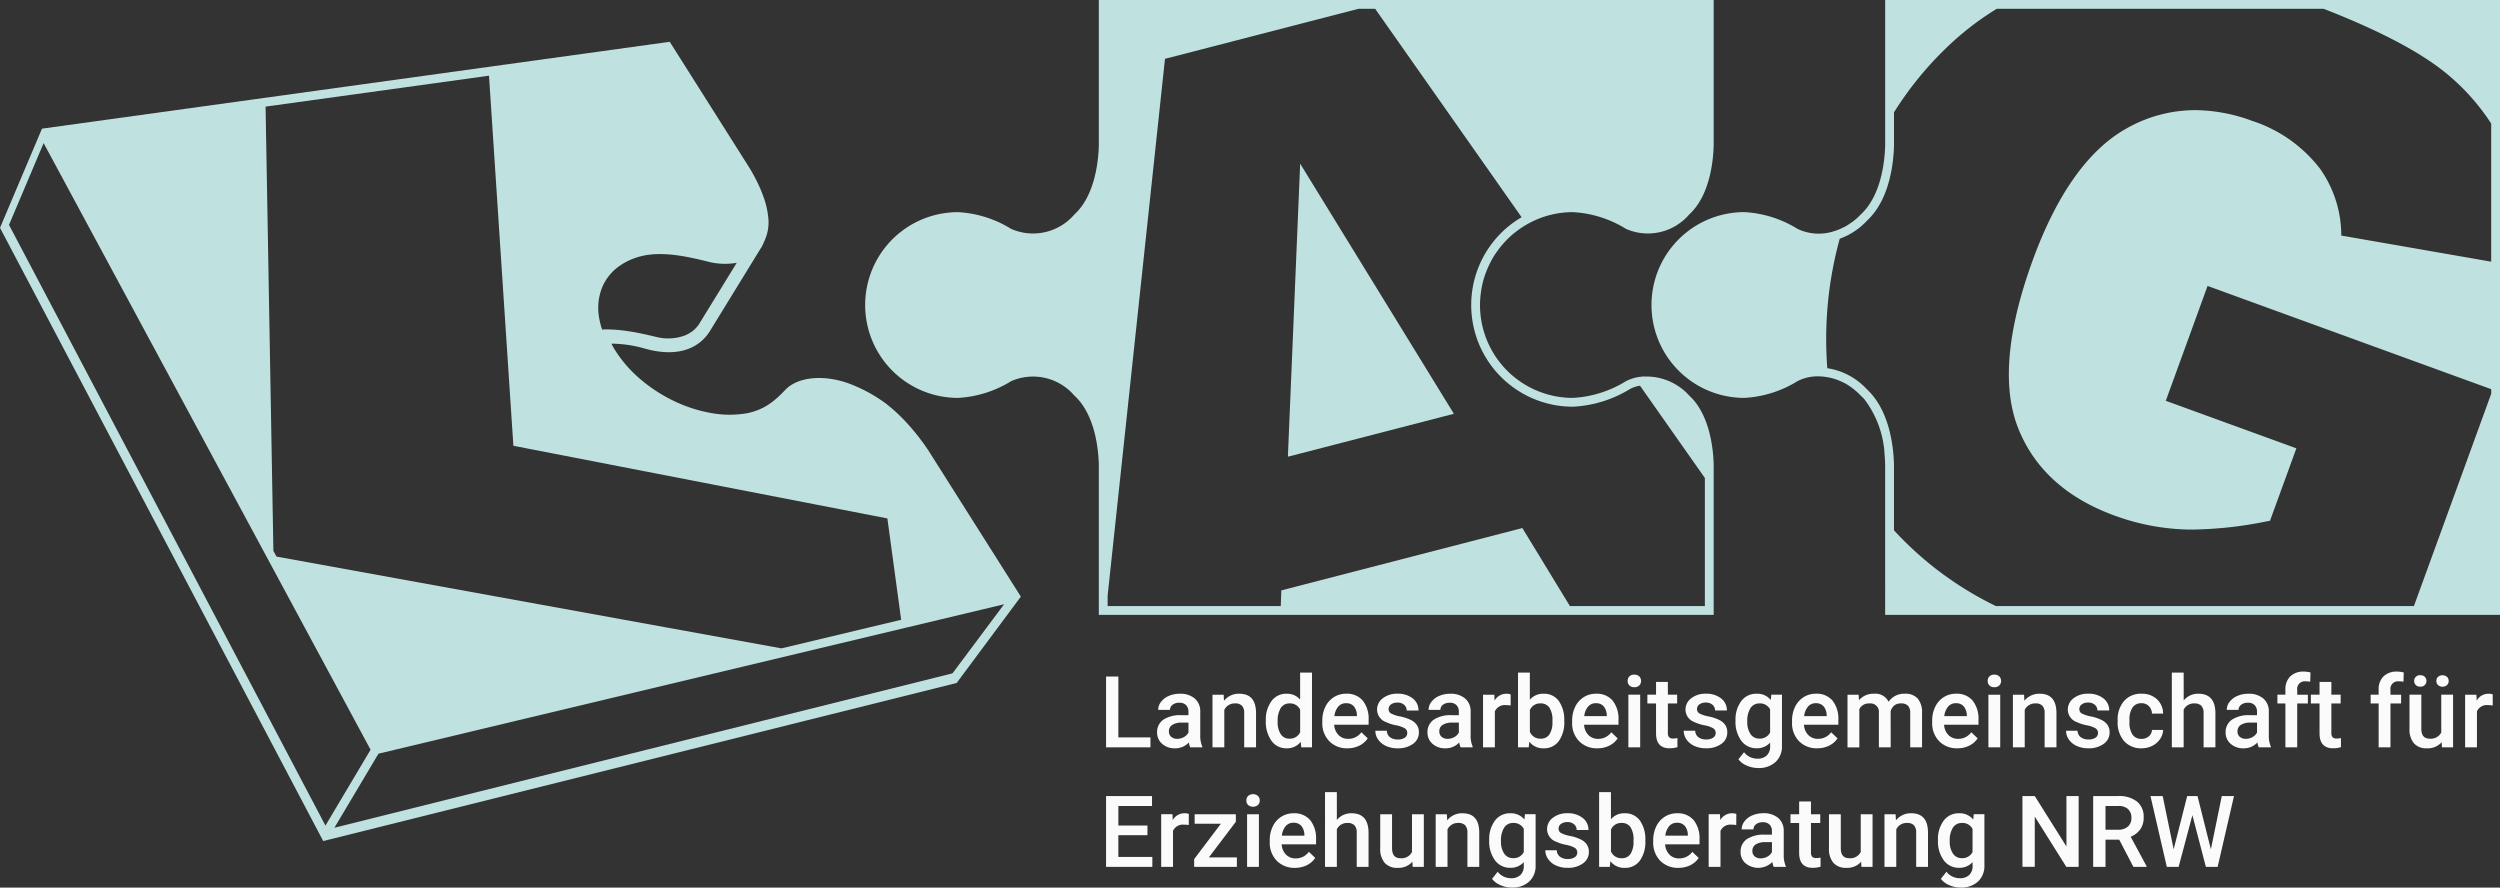 <svg xmlns="http://www.w3.org/2000/svg" width="281.662" height="100" viewBox="0 0 281.662 100"><rect x="0" y="0" width="281.662" height="100" fill="#333333" stroke="none"/><g id="Gruppe_397" data-name="Gruppe 397" transform="translate(-0.185)"><g id="Gruppe_391" data-name="Gruppe 391"><path id="Pfad_372" data-name="Pfad 372" d="M166.979,33.4c.008-.092.02-.184.031-.275q.042-.357.107-.706c.016-.084.03-.169.048-.252.064-.3.138-.6.228-.887.016-.053.037-.1.054-.158.078-.239.164-.473.258-.7.038-.093.078-.186.118-.277.09-.2.186-.4.288-.6.04-.077.077-.156.119-.232.14-.253.289-.5.449-.738.052-.079.11-.155.164-.232.118-.167.24-.331.367-.49.072-.091.145-.181.221-.269.132-.155.269-.3.41-.451.066-.069.129-.142.2-.209.195-.194.4-.378.61-.555.093-.079.19-.153.286-.228.139-.109.279-.215.423-.317.106-.074.211-.149.32-.219.169-.111.342-.214.518-.315.135-.078.271-.153.41-.224A10.4,10.4,0,0,1,177.39,23.9a12.663,12.663,0,0,1,5.987,1.885,6.13,6.13,0,0,0,7.12-1.619c2.413-2.2,2.727-6.319,2.759-7.792V0H123.984V16.376c-.032,1.473-.346,5.6-2.759,7.792a6.13,6.13,0,0,1-7.12,1.619,12.663,12.663,0,0,0-5.987-1.885A10.459,10.459,0,0,0,97.659,34.361v.009a10.458,10.458,0,0,0,10.459,10.459,12.663,12.663,0,0,0,5.987-1.885,6.131,6.131,0,0,1,7.12,1.62c2.413,2.2,2.727,6.318,2.759,7.791V69.272h69.272V52.355c-.032-1.473-.346-5.594-2.759-7.791a6.49,6.49,0,0,0-5.053-2.139l-.012-.016c-.138.007-.272.024-.406.04-.042,0-.084.006-.124.012a5.016,5.016,0,0,0-.716.16c-.056.016-.11.034-.164.053a4.158,4.158,0,0,0-.645.27,12.663,12.663,0,0,1-5.987,1.885A10.459,10.459,0,0,1,166.93,34.37v-.009C166.93,34.037,166.95,33.718,166.979,33.4Zm16.869,10.415a3.55,3.55,0,0,1,1.107-.362l7.309,10.4V68.28H177.057l-4.973-8.16-.383-.628-.712.184L145.261,66.33l-.718.185-.025.741-.035,1.024H124.976V67.11l6.463-60.482L153.232.992h1.885l16.5,23.481a11.456,11.456,0,0,0,5.773,21.348A13.592,13.592,0,0,0,183.848,43.817Z" fill="#bfe2e0"></path><path id="Pfad_373" data-name="Pfad 373" d="M148.368,21.205l-1.7-2.767-.136,3.245-1.192,28.435-.056,1.337,1.3-.335,16.1-4.165,1.3-.336-.7-1.144Z" fill="#bfe2e0"></path></g><path id="Pfad_374" data-name="Pfad 374" d="M262.164,0H212.576V16.376c-.005.184-.013.41-.029.668-.107,1.676-.549,4.724-2.3,6.69a5.837,5.837,0,0,1-.428.434,7.039,7.039,0,0,1-.814.744c-.094.075-.193.135-.29.2a6.7,6.7,0,0,1-.575.373c-.117.066-.236.122-.355.18-.18.087-.36.169-.543.238q-.187.07-.375.129a5.541,5.541,0,0,1-4.168-.248,12.663,12.663,0,0,0-5.987-1.885A10.459,10.459,0,0,0,186.25,34.361v.009a10.458,10.458,0,0,0,10.459,10.459,12.663,12.663,0,0,0,5.987-1.885,4.993,4.993,0,0,1,2.454-.541h.005a6.034,6.034,0,0,1,.836.082c.061.01.122.019.183.031a6.292,6.292,0,0,1,.842.219c.046.016.092.036.139.053a6.656,6.656,0,0,1,.767.335c.046.024.093.045.139.07a6.7,6.7,0,0,1,.806.523c.058.043.114.089.17.134a6.979,6.979,0,0,1,.779.713,5.638,5.638,0,0,1,.428.433,11.219,11.219,0,0,1,2.272,6.28c.037.433.053.8.06,1.078V69.272h69.271V0ZM225.047,68.28a38.268,38.268,0,0,1-11.372-8.419c-.036-.041-.072-.081-.107-.122V52.333c-.038-1.741-.413-6.041-3.052-8.474a7.592,7.592,0,0,0-4.458-2.375,42.68,42.68,0,0,1,1.4-14.588,7.785,7.785,0,0,0,3.061-2.023c2.639-2.434,3.014-6.734,3.053-8.5V12.655a38.174,38.174,0,0,1,7.246-8.5A32.547,32.547,0,0,1,225.148.992h36.83c6.385,2.484,11.091,4.978,13.989,7.415a24.4,24.4,0,0,1,4.888,5.518V29.481l-16.89-2.942a13.022,13.022,0,0,0-2.392-7.529,15.8,15.8,0,0,0-7.676-5.4,18.714,18.714,0,0,0-6.384-1.2,15.7,15.7,0,0,0-7.8,2.094c-4.277,2.416-7.819,7.417-10.529,14.862-2.875,7.9-3.433,14.223-1.655,18.789,1.8,4.614,5.462,7.956,10.9,9.935a25.625,25.625,0,0,0,7.728,1.553q.512.021,1.052.021a44.661,44.661,0,0,0,8.171-.887l.554-.106.193-.529,2.439-6.7.339-.932-.932-.339-13.78-5.016L248.9,32.215l31.958,11.632v.515L272.15,68.28Z" fill="#bfe2e0"></path><g id="Gruppe_392" data-name="Gruppe 392"><path id="Pfad_375" data-name="Pfad 375" d="M82.333,31l-3.367,5.478-.035.056-.036.054-.037.053-.015.021-.028.03-.029.038a2.805,2.805,0,0,1-.224.257c-.012.012-.024.025-.035.038l-.057.054a3.26,3.26,0,0,1-.3.26c-.033.024-.068.044-.1.065l-.1.062-.06.042-.051.03a.814.814,0,0,0-.083.054,3.953,3.953,0,0,1-.445.208l-.072.026-.056.02-.012,0-.013.005-.061.022-.009,0c-.077.026-.154.049-.232.071s-.159.041-.239.059-.162.034-.245.048a5.009,5.009,0,0,1-.555.064c-.117.008-.234.011-.35.011-.072,0-.143,0-.213,0a5.411,5.411,0,0,1-.557-.049c-.182-.025-.363-.06-.537-.1-.709-.175-1.291-.307-1.833-.417-.685-.14-1.3-.243-1.892-.317a16.182,16.182,0,0,0-1.922-.131h-.055c-.152,0-.3.011-.457.017a8.561,8.561,0,0,1-.37-1.548,6.192,6.192,0,0,1,.373-3.193A5.53,5.53,0,0,1,69.927,30a7.348,7.348,0,0,1,2.257-1.075c.306-.082.618-.153.915-.2a9.387,9.387,0,0,1,1.441-.1l.173,0q.422.006.848.041t.869.093c.547.073,1.128.175,1.776.312.526.111,1.094.244,1.788.419a7.291,7.291,0,0,0,.746.149c.252.037.509.062.765.074.123.006.247.009.37.009s.269,0,.4-.01a7.559,7.559,0,0,0,.772-.081l.145-.025ZM55.278,8.528,56.911,33.34,58,49.843h0l.025.38.373.073h0l33.757,6.557,8.006,1.555,1.553,11.418L88.227,73.048,31.336,62.707l-.349-.647-.881-50.049ZM36.851,93.013,1.2,25.334l3.9-9.212,3.7,6.862,21.25,39.427.007.013L41.936,84.468l-4.352,7.314ZM107.5,75.861,37.86,93.257l.182-.306,4.784-8.038,15.478-3.7L102.38,70.687l.01,0,10.921-2.609ZM104.811,50.8c-.231-.353-.578-.859-1.026-1.441a24.422,24.422,0,0,0-1.631-1.921,19.061,19.061,0,0,0-2.161-1.973,17.187,17.187,0,0,0-4.31-2.312,11.148,11.148,0,0,0-1.634-.424,9.061,9.061,0,0,0-1.518-.142,7.961,7.961,0,0,0-1.377.111,6.18,6.18,0,0,0-.724.179,4.534,4.534,0,0,0-.673.264,4.075,4.075,0,0,0-.585.342,3.325,3.325,0,0,0-.513.44c-.269.288-.552.576-.861.852a8.225,8.225,0,0,1-.954.754,6.829,6.829,0,0,1-2.493,1.028,11.562,11.562,0,0,1-4.07-.027,16.093,16.093,0,0,1-4.24-1.389,17.279,17.279,0,0,1-3.829-2.524,14.257,14.257,0,0,1-2.862-3.375c-.094-.158-.171-.315-.255-.473l-.022-.051a14.016,14.016,0,0,1,3.715.541c3.109.9,5.838.4,7.327-1.874l5.814-9.468.027-.017a7.828,7.828,0,0,0,.435-.95,4.838,4.838,0,0,0,.359-2.357,9.39,9.39,0,0,0-.5-2.283,16.182,16.182,0,0,0-.834-1.969c-.289-.575-.566-1.056-.775-1.4l-9-14.232L4.917,14.494.185,25.668,36.6,94.756l71.365-17.808,7.234-9.73Z" fill="#bfe2e0"></path></g><g id="Landesarbeitsgemeinschaft_f&#xFC;r_Erziehungsberatung_NRW" data-name="Landesarbeitsgemeinschaft f&#xFC;r Erziehungsberatung NRW"><g id="Gruppe_393" data-name="Gruppe 393" style="isolation: isolate"><path id="Pfad_376" data-name="Pfad 376" d="M126.182,83.08H129.8V84.2H124.8V76.219h1.386Z" fill="#fbfbfb"></path><path id="Pfad_377" data-name="Pfad 377" d="M134.281,84.2a2.08,2.08,0,0,1-.153-.554,2.069,2.069,0,0,1-1.556.663,2.09,2.09,0,0,1-1.458-.509,1.632,1.632,0,0,1-.564-1.261,1.681,1.681,0,0,1,.7-1.454,3.4,3.4,0,0,1,2.014-.508h.816v-.388a1.04,1.04,0,0,0-.257-.738,1.024,1.024,0,0,0-.784-.277,1.177,1.177,0,0,0-.745.228.7.7,0,0,0-.291.578h-1.331a1.48,1.48,0,0,1,.323-.912,2.161,2.161,0,0,1,.88-.666,3.08,3.08,0,0,1,1.241-.241,2.492,2.492,0,0,1,1.66.523,1.866,1.866,0,0,1,.636,1.472v2.674a3.029,3.029,0,0,0,.225,1.277V84.2Zm-1.463-.959a1.515,1.515,0,0,0,.743-.192,1.279,1.279,0,0,0,.523-.515V81.414h-.718a1.958,1.958,0,0,0-1.112.258.833.833,0,0,0-.373.728.78.78,0,0,0,.255.612A.991.991,0,0,0,132.818,83.239Z" fill="#fbfbfb"></path><path id="Pfad_378" data-name="Pfad 378" d="M138.046,78.268l.039.685a2.132,2.132,0,0,1,1.726-.794q1.853,0,1.885,2.121V84.2h-1.332V80.356a1.221,1.221,0,0,0-.243-.835,1.027,1.027,0,0,0-.8-.271,1.284,1.284,0,0,0-1.2.728V84.2h-1.331v-5.93Z" fill="#fbfbfb"></path><path id="Pfad_379" data-name="Pfad 379" d="M142.8,81.189a3.529,3.529,0,0,1,.635-2.2,2.039,2.039,0,0,1,1.705-.83,1.933,1.933,0,0,1,1.523.658V75.78H148V84.2h-1.206l-.065-.614a1.962,1.962,0,0,1-1.6.723,2.026,2.026,0,0,1-1.686-.838A3.656,3.656,0,0,1,142.8,81.189Zm1.331.116a2.472,2.472,0,0,0,.348,1.41,1.127,1.127,0,0,0,.989.507,1.258,1.258,0,0,0,1.2-.728V79.962a1.238,1.238,0,0,0-1.183-.712,1.136,1.136,0,0,0-1,.512A2.744,2.744,0,0,0,144.134,81.305Z" fill="#fbfbfb"></path><path id="Pfad_380" data-name="Pfad 380" d="M152,84.307a2.755,2.755,0,0,1-2.052-.8,2.891,2.891,0,0,1-.786-2.123v-.165a3.557,3.557,0,0,1,.342-1.586,2.614,2.614,0,0,1,.962-1.088,2.546,2.546,0,0,1,1.381-.389,2.326,2.326,0,0,1,1.871.773,3.263,3.263,0,0,1,.661,2.186v.537H150.5a1.784,1.784,0,0,0,.491,1.162,1.47,1.47,0,0,0,1.083.427,1.8,1.8,0,0,0,1.49-.74l.718.685a2.4,2.4,0,0,1-.951.825A2.971,2.971,0,0,1,152,84.307Zm-.158-5.08a1.12,1.12,0,0,0-.885.384,1.971,1.971,0,0,0-.43,1.069h2.536v-.1a1.619,1.619,0,0,0-.355-1.011A1.117,1.117,0,0,0,151.84,79.227Z" fill="#fbfbfb"></path><path id="Pfad_381" data-name="Pfad 381" d="M158.733,82.587a.6.6,0,0,0-.293-.542,3.1,3.1,0,0,0-.973-.33,4.9,4.9,0,0,1-1.134-.362,1.513,1.513,0,0,1-1-1.4,1.579,1.579,0,0,1,.646-1.282,2.558,2.558,0,0,1,1.644-.515,2.657,2.657,0,0,1,1.718.526A1.67,1.67,0,0,1,160,80.049h-1.331a.824.824,0,0,0-.285-.638,1.092,1.092,0,0,0-.757-.254,1.182,1.182,0,0,0-.715.2.641.641,0,0,0-.277.543.539.539,0,0,0,.258.476,3.58,3.58,0,0,0,1.041.343,4.939,4.939,0,0,1,1.231.411,1.733,1.733,0,0,1,.662.573,1.453,1.453,0,0,1,.217.811,1.543,1.543,0,0,1-.663,1.295,2.825,2.825,0,0,1-1.737.5,3.057,3.057,0,0,1-1.3-.263,2.134,2.134,0,0,1-.888-.723,1.711,1.711,0,0,1-.318-.992h1.294a.936.936,0,0,0,.355.726,1.388,1.388,0,0,0,.872.255,1.347,1.347,0,0,0,.8-.2A.618.618,0,0,0,158.733,82.587Z" fill="#fbfbfb"></path><path id="Pfad_382" data-name="Pfad 382" d="M164.744,84.2a2.119,2.119,0,0,1-.153-.554,2.069,2.069,0,0,1-1.556.663,2.09,2.09,0,0,1-1.458-.509,1.632,1.632,0,0,1-.564-1.261,1.681,1.681,0,0,1,.7-1.454,3.4,3.4,0,0,1,2.014-.508h.817v-.388a1.045,1.045,0,0,0-.258-.738,1.024,1.024,0,0,0-.784-.277,1.177,1.177,0,0,0-.745.228.7.7,0,0,0-.291.578h-1.331a1.474,1.474,0,0,1,.323-.912,2.154,2.154,0,0,1,.88-.666,3.084,3.084,0,0,1,1.241-.241,2.49,2.49,0,0,1,1.66.523,1.866,1.866,0,0,1,.636,1.472v2.674a3.029,3.029,0,0,0,.225,1.277V84.2Zm-1.463-.959a1.513,1.513,0,0,0,.743-.192,1.281,1.281,0,0,0,.524-.515V81.414h-.718a1.96,1.96,0,0,0-1.113.258.835.835,0,0,0-.373.728.783.783,0,0,0,.255.612A.991.991,0,0,0,163.281,83.239Z" fill="#fbfbfb"></path><path id="Pfad_383" data-name="Pfad 383" d="M170.378,79.485a3.313,3.313,0,0,0-.542-.044,1.222,1.222,0,0,0-1.233.7V84.2h-1.332v-5.93h1.271l.033.664a1.5,1.5,0,0,1,1.337-.773,1.254,1.254,0,0,1,.472.076Z" fill="#fbfbfb"></path><path id="Pfad_384" data-name="Pfad 384" d="M176.423,81.293a3.564,3.564,0,0,1-.617,2.2,2.007,2.007,0,0,1-1.7.816,1.93,1.93,0,0,1-1.622-.751l-.066.642h-1.206V75.78h1.332v3.058a1.928,1.928,0,0,1,1.551-.679,2.032,2.032,0,0,1,1.705.806,3.624,3.624,0,0,1,.619,2.252Zm-1.332-.114a2.519,2.519,0,0,0-.34-1.448,1.132,1.132,0,0,0-.986-.481,1.236,1.236,0,0,0-1.217.756V82.45a1.25,1.25,0,0,0,1.228.772,1.126,1.126,0,0,0,.965-.465,2.451,2.451,0,0,0,.35-1.409Z" fill="#fbfbfb"></path><path id="Pfad_385" data-name="Pfad 385" d="M180.149,84.307a2.752,2.752,0,0,1-2.052-.8,2.888,2.888,0,0,1-.787-2.123v-.165a3.557,3.557,0,0,1,.342-1.586,2.621,2.621,0,0,1,.962-1.088A2.549,2.549,0,0,1,180,78.159a2.329,2.329,0,0,1,1.871.773,3.268,3.268,0,0,1,.66,2.186v.537h-3.874a1.783,1.783,0,0,0,.49,1.162,1.474,1.474,0,0,0,1.083.427,1.8,1.8,0,0,0,1.49-.74l.718.685a2.394,2.394,0,0,1-.95.825A2.974,2.974,0,0,1,180.149,84.307Zm-.159-5.08a1.12,1.12,0,0,0-.885.384,1.986,1.986,0,0,0-.43,1.069h2.537v-.1a1.619,1.619,0,0,0-.356-1.011A1.114,1.114,0,0,0,179.99,79.227Z" fill="#fbfbfb"></path><path id="Pfad_386" data-name="Pfad 386" d="M183.563,76.723a.717.717,0,0,1,.195-.514.735.735,0,0,1,.556-.2.748.748,0,0,1,.559.2.711.711,0,0,1,.2.514.69.69,0,0,1-.2.5.747.747,0,0,1-.559.2.734.734,0,0,1-.556-.2A.7.7,0,0,1,183.563,76.723Zm1.413,7.475h-1.331v-5.93h1.331Z" fill="#fbfbfb"></path><path id="Pfad_387" data-name="Pfad 387" d="M188.094,76.827v1.441h1.047v.987h-1.047v3.309a.726.726,0,0,0,.135.491.622.622,0,0,0,.479.151,2.023,2.023,0,0,0,.466-.055v1.03a3.281,3.281,0,0,1-.876.126q-1.536,0-1.535-1.693V79.255h-.976v-.987h.976V76.827Z" fill="#fbfbfb"></path><path id="Pfad_388" data-name="Pfad 388" d="M193.482,82.587a.6.6,0,0,0-.294-.542,3.084,3.084,0,0,0-.972-.33,4.911,4.911,0,0,1-1.135-.362,1.514,1.514,0,0,1-1-1.4,1.58,1.58,0,0,1,.647-1.282,2.556,2.556,0,0,1,1.644-.515,2.656,2.656,0,0,1,1.717.526,1.668,1.668,0,0,1,.655,1.364h-1.331a.821.821,0,0,0-.285-.638,1.093,1.093,0,0,0-.756-.254,1.178,1.178,0,0,0-.715.2.638.638,0,0,0-.277.543.54.54,0,0,0,.257.476,3.579,3.579,0,0,0,1.042.343,4.906,4.906,0,0,1,1.229.411,1.733,1.733,0,0,1,.664.573,1.461,1.461,0,0,1,.217.811,1.544,1.544,0,0,1-.664,1.295,2.825,2.825,0,0,1-1.737.5,3.049,3.049,0,0,1-1.3-.263,2.137,2.137,0,0,1-.889-.723,1.717,1.717,0,0,1-.317-.992h1.293a.937.937,0,0,0,.356.726,1.383,1.383,0,0,0,.872.255,1.351,1.351,0,0,0,.8-.2A.62.62,0,0,0,193.482,82.587Z" fill="#fbfbfb"></path><path id="Pfad_389" data-name="Pfad 389" d="M195.717,81.189a3.476,3.476,0,0,1,.649-2.206,2.087,2.087,0,0,1,1.724-.824,1.953,1.953,0,0,1,1.6.706l.06-.6h1.2v5.749a2.389,2.389,0,0,1-.727,1.841,2.762,2.762,0,0,1-1.959.674,3.151,3.151,0,0,1-1.274-.271,2.253,2.253,0,0,1-.945-.71l.63-.8a1.9,1.9,0,0,0,1.513.728,1.465,1.465,0,0,0,1.046-.359,1.377,1.377,0,0,0,.384-1.054v-.4a1.962,1.962,0,0,1-1.535.64,2.079,2.079,0,0,1-1.7-.827A3.576,3.576,0,0,1,195.717,81.189Zm1.326.116a2.384,2.384,0,0,0,.365,1.4,1.173,1.173,0,0,0,1.011.512,1.283,1.283,0,0,0,1.195-.69V79.923a1.263,1.263,0,0,0-1.184-.673,1.177,1.177,0,0,0-1.022.52A2.674,2.674,0,0,0,197.043,81.305Z" fill="#fbfbfb"></path><path id="Pfad_390" data-name="Pfad 390" d="M204.924,84.307a2.752,2.752,0,0,1-2.052-.8,2.892,2.892,0,0,1-.787-2.123v-.165a3.544,3.544,0,0,1,.343-1.586,2.607,2.607,0,0,1,.962-1.088,2.546,2.546,0,0,1,1.381-.389,2.329,2.329,0,0,1,1.871.773,3.268,3.268,0,0,1,.66,2.186v.537h-3.874a1.783,1.783,0,0,0,.49,1.162,1.475,1.475,0,0,0,1.083.427,1.8,1.8,0,0,0,1.49-.74l.718.685a2.383,2.383,0,0,1-.951.825A2.967,2.967,0,0,1,204.924,84.307Zm-.159-5.08a1.122,1.122,0,0,0-.885.384,1.994,1.994,0,0,0-.43,1.069h2.537v-.1a1.619,1.619,0,0,0-.356-1.011A1.114,1.114,0,0,0,204.765,79.227Z" fill="#fbfbfb"></path><path id="Pfad_391" data-name="Pfad 391" d="M209.587,78.268l.039.62a2.132,2.132,0,0,1,1.71-.729,1.637,1.637,0,0,1,1.627.91,2.1,2.1,0,0,1,1.82-.91,1.849,1.849,0,0,1,1.46.542,2.381,2.381,0,0,1,.49,1.6v3.9H215.4V80.34a1.179,1.179,0,0,0-.247-.828,1.079,1.079,0,0,0-.816-.262,1.112,1.112,0,0,0-.743.243,1.291,1.291,0,0,0-.4.639L213.2,84.2h-1.331V80.3a.951.951,0,0,0-1.07-1.046,1.17,1.17,0,0,0-1.134.652v4.3h-1.331v-5.93Z" fill="#fbfbfb"></path><path id="Pfad_392" data-name="Pfad 392" d="M220.712,84.307a2.756,2.756,0,0,1-2.053-.8,2.9,2.9,0,0,1-.786-2.123v-.165a3.544,3.544,0,0,1,.343-1.586,2.6,2.6,0,0,1,.962-1.088,2.54,2.54,0,0,1,1.38-.389,2.329,2.329,0,0,1,1.872.773,3.268,3.268,0,0,1,.66,2.186v.537h-3.874a1.778,1.778,0,0,0,.49,1.162,1.474,1.474,0,0,0,1.083.427,1.8,1.8,0,0,0,1.49-.74l.718.685a2.39,2.39,0,0,1-.951.825A2.967,2.967,0,0,1,220.712,84.307Zm-.159-5.08a1.122,1.122,0,0,0-.885.384,1.986,1.986,0,0,0-.43,1.069h2.537v-.1a1.625,1.625,0,0,0-.356-1.011A1.116,1.116,0,0,0,220.553,79.227Z" fill="#fbfbfb"></path><path id="Pfad_393" data-name="Pfad 393" d="M224.126,76.723a.72.72,0,0,1,.194-.514.737.737,0,0,1,.557-.2.746.746,0,0,1,.559.2.714.714,0,0,1,.2.514.693.693,0,0,1-.2.5.745.745,0,0,1-.559.2.736.736,0,0,1-.557-.2A.7.7,0,0,1,224.126,76.723ZM225.54,84.2h-1.331v-5.93h1.331Z" fill="#fbfbfb"></path><path id="Pfad_394" data-name="Pfad 394" d="M228.225,78.268l.038.685a2.136,2.136,0,0,1,1.727-.794q1.853,0,1.885,2.121V84.2h-1.332V80.356a1.221,1.221,0,0,0-.243-.835,1.027,1.027,0,0,0-.8-.271,1.284,1.284,0,0,0-1.2.728V84.2H226.97v-5.93Z" fill="#fbfbfb"></path><path id="Pfad_395" data-name="Pfad 395" d="M236.555,82.587a.6.6,0,0,0-.294-.542,3.084,3.084,0,0,0-.972-.33,4.9,4.9,0,0,1-1.134-.362,1.514,1.514,0,0,1-1-1.4,1.58,1.58,0,0,1,.647-1.282,2.558,2.558,0,0,1,1.644-.515,2.654,2.654,0,0,1,1.717.526,1.669,1.669,0,0,1,.656,1.364h-1.332a.821.821,0,0,0-.285-.638,1.091,1.091,0,0,0-.756-.254,1.178,1.178,0,0,0-.715.2.638.638,0,0,0-.277.543.539.539,0,0,0,.258.476,3.557,3.557,0,0,0,1.041.343,4.929,4.929,0,0,1,1.23.411,1.729,1.729,0,0,1,.663.573,1.46,1.46,0,0,1,.217.811,1.545,1.545,0,0,1-.663,1.295,2.827,2.827,0,0,1-1.737.5,3.051,3.051,0,0,1-1.3-.263,2.137,2.137,0,0,1-.889-.723,1.717,1.717,0,0,1-.317-.992h1.293a.94.94,0,0,0,.356.726,1.385,1.385,0,0,0,.872.255,1.351,1.351,0,0,0,.8-.2A.62.62,0,0,0,236.555,82.587Z" fill="#fbfbfb"></path><path id="Pfad_396" data-name="Pfad 396" d="M241.459,83.244a1.207,1.207,0,0,0,.828-.29.991.991,0,0,0,.35-.718h1.256a1.965,1.965,0,0,1-.345,1.033,2.274,2.274,0,0,1-.878.759,2.615,2.615,0,0,1-1.194.279A2.527,2.527,0,0,1,239.5,83.5a3.2,3.2,0,0,1-.729-2.225V81.14a3.142,3.142,0,0,1,.723-2.167,2.505,2.505,0,0,1,1.973-.814,2.433,2.433,0,0,1,1.723.616,2.208,2.208,0,0,1,.7,1.62h-1.256a1.212,1.212,0,0,0-.348-.838,1.115,1.115,0,0,0-.83-.33,1.173,1.173,0,0,0-1,.469,2.39,2.39,0,0,0-.356,1.422v.214a2.421,2.421,0,0,0,.348,1.438A1.168,1.168,0,0,0,241.459,83.244Z" fill="#fbfbfb"></path><path id="Pfad_397" data-name="Pfad 397" d="M246.211,78.915a2.085,2.085,0,0,1,1.649-.756q1.9,0,1.924,2.164V84.2h-1.332V80.373a1.173,1.173,0,0,0-.265-.869,1.09,1.09,0,0,0-.781-.254,1.282,1.282,0,0,0-1.2.712V84.2h-1.332V75.78h1.332Z" fill="#fbfbfb"></path><path id="Pfad_398" data-name="Pfad 398" d="M254.671,84.2a2.08,2.08,0,0,1-.153-.554,2.069,2.069,0,0,1-1.556.663A2.092,2.092,0,0,1,251.5,83.8a1.633,1.633,0,0,1-.565-1.261,1.681,1.681,0,0,1,.705-1.454,3.4,3.4,0,0,1,2.014-.508h.816v-.388a1.04,1.04,0,0,0-.257-.738,1.024,1.024,0,0,0-.784-.277,1.175,1.175,0,0,0-.745.228.7.7,0,0,0-.291.578h-1.331a1.48,1.48,0,0,1,.323-.912,2.154,2.154,0,0,1,.88-.666,3.083,3.083,0,0,1,1.241-.241,2.49,2.49,0,0,1,1.66.523,1.866,1.866,0,0,1,.636,1.472v2.674a3.029,3.029,0,0,0,.225,1.277V84.2Zm-1.463-.959a1.513,1.513,0,0,0,.743-.192,1.279,1.279,0,0,0,.523-.515V81.414h-.718a1.96,1.96,0,0,0-1.112.258.835.835,0,0,0-.373.728.78.78,0,0,0,.255.612A.989.989,0,0,0,253.208,83.239Z" fill="#fbfbfb"></path><path id="Pfad_399" data-name="Pfad 399" d="M257.67,84.2V79.255h-.9v-.987h.9v-.542a2.037,2.037,0,0,1,.547-1.523,2.1,2.1,0,0,1,1.535-.538,3.077,3.077,0,0,1,.746.1l-.033,1.041a2.664,2.664,0,0,0-.511-.043.855.855,0,0,0-.953.98v.526h1.2v.987H259V84.2Z" fill="#fbfbfb"></path><path id="Pfad_400" data-name="Pfad 400" d="M262.847,76.827v1.441h1.047v.987h-1.047v3.309a.731.731,0,0,0,.135.491.622.622,0,0,0,.479.151,2.023,2.023,0,0,0,.466-.055v1.03a3.281,3.281,0,0,1-.876.126q-1.536,0-1.535-1.693V79.255h-.976v-.987h.976V76.827Z" fill="#fbfbfb"></path><path id="Pfad_401" data-name="Pfad 401" d="M268.175,84.2V79.255h-.9v-.987h.9v-.542a2.037,2.037,0,0,1,.547-1.523,2.1,2.1,0,0,1,1.535-.538,3.077,3.077,0,0,1,.746.1l-.034,1.041a2.646,2.646,0,0,0-.51-.043.855.855,0,0,0-.953.98v.526h1.2v.987h-1.2V84.2Z" fill="#fbfbfb"></path><path id="Pfad_402" data-name="Pfad 402" d="M275.276,83.617a2.065,2.065,0,0,1-1.665.69,1.843,1.843,0,0,1-1.461-.564,2.4,2.4,0,0,1-.5-1.633V78.268h1.332v3.825q0,1.129.937,1.129a1.316,1.316,0,0,0,1.31-.7V78.268h1.331V84.2h-1.255Zm-3.1-6.9a.628.628,0,0,1,.184-.46.679.679,0,0,1,.507-.187.689.689,0,0,1,.509.187.663.663,0,0,1,0,.921.688.688,0,0,1-.509.186.679.679,0,0,1-.507-.186A.63.63,0,0,1,272.18,76.712Zm2.5.005a.626.626,0,0,1,.186-.46.792.792,0,0,1,1.02,0,.663.663,0,0,1,0,.921.792.792,0,0,1-1.02,0A.627.627,0,0,1,274.679,76.717Z" fill="#fbfbfb"></path><path id="Pfad_403" data-name="Pfad 403" d="M281.025,79.485a3.322,3.322,0,0,0-.542-.044,1.223,1.223,0,0,0-1.234.7V84.2h-1.331v-5.93h1.271l.033.664a1.5,1.5,0,0,1,1.337-.773,1.248,1.248,0,0,1,.471.076Z" fill="#fbfbfb"></path><path id="Pfad_404" data-name="Pfad 404" d="M129.459,94.1h-3.277v2.444h3.831v1.118H124.8V89.687h5.178v1.118h-3.792v2.2h3.277Z" fill="#fbfbfb"></path><path id="Pfad_405" data-name="Pfad 405" d="M134.117,92.953a3.313,3.313,0,0,0-.542-.044,1.222,1.222,0,0,0-1.233.7v4.056H131.01v-5.93h1.272l.033.663a1.5,1.5,0,0,1,1.337-.772,1.252,1.252,0,0,1,.471.076Z" fill="#fbfbfb"></path><path id="Pfad_406" data-name="Pfad 406" d="M136.38,96.6h3.157v1.063h-4.811v-.871l3.008-3.984H134.78V91.736h4.642v.844Z" fill="#fbfbfb"></path><path id="Pfad_407" data-name="Pfad 407" d="M140.606,90.191a.72.72,0,0,1,.194-.514.864.864,0,0,1,1.115,0,.71.71,0,0,1,.2.514.689.689,0,0,1-.2.5.87.87,0,0,1-1.115,0A.7.7,0,0,1,140.606,90.191Zm1.413,7.475h-1.331v-5.93h1.331Z" fill="#fbfbfb"></path><path id="Pfad_408" data-name="Pfad 408" d="M146.08,97.775a2.752,2.752,0,0,1-2.052-.8,2.889,2.889,0,0,1-.787-2.124V94.69a3.558,3.558,0,0,1,.343-1.586,2.6,2.6,0,0,1,.962-1.088,2.532,2.532,0,0,1,1.38-.389,2.332,2.332,0,0,1,1.872.772,3.271,3.271,0,0,1,.66,2.187v.537h-3.874a1.773,1.773,0,0,0,.49,1.161,1.47,1.47,0,0,0,1.082.428,1.805,1.805,0,0,0,1.491-.74l.718.685a2.4,2.4,0,0,1-.951.825A2.967,2.967,0,0,1,146.08,97.775Zm-.159-5.08a1.124,1.124,0,0,0-.886.384,1.993,1.993,0,0,0-.429,1.069h2.537v-.1a1.619,1.619,0,0,0-.356-1.011A1.116,1.116,0,0,0,145.921,92.695Z" fill="#fbfbfb"></path><path id="Pfad_409" data-name="Pfad 409" d="M150.8,92.383a2.082,2.082,0,0,1,1.649-.756q1.9,0,1.924,2.164v3.875h-1.332V93.841a1.173,1.173,0,0,0-.266-.869,1.085,1.085,0,0,0-.781-.254,1.281,1.281,0,0,0-1.194.712v4.236h-1.332V89.248H150.8Z" fill="#fbfbfb"></path><path id="Pfad_410" data-name="Pfad 410" d="M159.314,97.085a2.064,2.064,0,0,1-1.666.69,1.841,1.841,0,0,1-1.46-.564,2.4,2.4,0,0,1-.5-1.633V91.736h1.332v3.825q0,1.13.937,1.129a1.313,1.313,0,0,0,1.309-.7V91.736H160.6v5.93h-1.255Z" fill="#fbfbfb"></path><path id="Pfad_411" data-name="Pfad 411" d="M163.194,91.736l.038.685a2.132,2.132,0,0,1,1.726-.794q1.853,0,1.886,2.121v3.918h-1.332V93.824a1.221,1.221,0,0,0-.244-.836,1.029,1.029,0,0,0-.8-.27,1.282,1.282,0,0,0-1.2.728v4.22h-1.332v-5.93Z" fill="#fbfbfb"></path><path id="Pfad_412" data-name="Pfad 412" d="M167.967,94.657a3.468,3.468,0,0,1,.65-2.206,2.085,2.085,0,0,1,1.723-.824,1.952,1.952,0,0,1,1.594.706l.06-.6h1.2v5.749a2.389,2.389,0,0,1-.726,1.841,2.762,2.762,0,0,1-1.959.674,3.154,3.154,0,0,1-1.274-.271,2.263,2.263,0,0,1-.946-.71l.631-.8a1.9,1.9,0,0,0,1.512.729,1.469,1.469,0,0,0,1.047-.359,1.374,1.374,0,0,0,.383-1.055v-.4a1.963,1.963,0,0,1-1.534.64,2.083,2.083,0,0,1-1.7-.827A3.584,3.584,0,0,1,167.967,94.657Zm1.326.116a2.385,2.385,0,0,0,.364,1.4,1.174,1.174,0,0,0,1.012.512,1.28,1.28,0,0,0,1.194-.69V93.391a1.263,1.263,0,0,0-1.183-.673,1.177,1.177,0,0,0-1.023.52A2.674,2.674,0,0,0,169.293,94.773Z" fill="#fbfbfb"></path><path id="Pfad_413" data-name="Pfad 413" d="M177.886,96.055a.6.6,0,0,0-.293-.543,3.131,3.131,0,0,0-.973-.329,4.95,4.95,0,0,1-1.134-.362,1.514,1.514,0,0,1-1-1.4,1.58,1.58,0,0,1,.647-1.282,2.553,2.553,0,0,1,1.644-.515,2.657,2.657,0,0,1,1.718.526,1.67,1.67,0,0,1,.655,1.364h-1.331a.82.82,0,0,0-.286-.638,1.088,1.088,0,0,0-.756-.255,1.182,1.182,0,0,0-.715.2.641.641,0,0,0-.277.543.539.539,0,0,0,.258.476,3.569,3.569,0,0,0,1.041.343,4.939,4.939,0,0,1,1.231.411,1.733,1.733,0,0,1,.662.573,1.45,1.45,0,0,1,.217.811,1.544,1.544,0,0,1-.663,1.295,2.827,2.827,0,0,1-1.737.5,3.054,3.054,0,0,1-1.3-.263,2.128,2.128,0,0,1-.888-.723,1.711,1.711,0,0,1-.318-.992h1.294a.937.937,0,0,0,.355.726,1.388,1.388,0,0,0,.872.255,1.347,1.347,0,0,0,.8-.2A.618.618,0,0,0,177.886,96.055Z" fill="#fbfbfb"></path><path id="Pfad_414" data-name="Pfad 414" d="M185.558,94.761a3.57,3.57,0,0,1-.616,2.2,2.011,2.011,0,0,1-1.7.816,1.933,1.933,0,0,1-1.622-.751l-.065.642h-1.206V89.248h1.332v3.058a1.925,1.925,0,0,1,1.55-.679,2.032,2.032,0,0,1,1.705.805,3.629,3.629,0,0,1,.619,2.253Zm-1.332-.114a2.527,2.527,0,0,0-.339-1.448,1.132,1.132,0,0,0-.987-.481,1.235,1.235,0,0,0-1.216.756v2.444a1.248,1.248,0,0,0,1.227.772,1.121,1.121,0,0,0,.964-.466,2.429,2.429,0,0,0,.351-1.408Z" fill="#fbfbfb"></path><path id="Pfad_415" data-name="Pfad 415" d="M189.284,97.775a2.752,2.752,0,0,1-2.052-.8,2.893,2.893,0,0,1-.787-2.124V94.69a3.544,3.544,0,0,1,.343-1.586,2.607,2.607,0,0,1,.962-1.088,2.537,2.537,0,0,1,1.381-.389A2.331,2.331,0,0,1,191,92.4a3.271,3.271,0,0,1,.66,2.187v.537h-3.874a1.778,1.778,0,0,0,.49,1.161,1.472,1.472,0,0,0,1.083.428,1.8,1.8,0,0,0,1.49-.74l.718.685a2.391,2.391,0,0,1-.951.825A2.967,2.967,0,0,1,189.284,97.775Zm-.159-5.08a1.122,1.122,0,0,0-.885.384,1.994,1.994,0,0,0-.43,1.069h2.537v-.1a1.619,1.619,0,0,0-.356-1.011A1.114,1.114,0,0,0,189.125,92.695Z" fill="#fbfbfb"></path><path id="Pfad_416" data-name="Pfad 416" d="M195.8,92.953a3.323,3.323,0,0,0-.542-.044,1.224,1.224,0,0,0-1.234.7v4.056h-1.331v-5.93h1.271L194,92.4a1.5,1.5,0,0,1,1.337-.772,1.248,1.248,0,0,1,.471.076Z" fill="#fbfbfb"></path><path id="Pfad_417" data-name="Pfad 417" d="M200.02,97.666a2.017,2.017,0,0,1-.153-.554,2.241,2.241,0,0,1-3.014.154A1.63,1.63,0,0,1,196.288,96a1.683,1.683,0,0,1,.7-1.454,3.4,3.4,0,0,1,2.014-.508h.816v-.388a1.04,1.04,0,0,0-.257-.738,1.023,1.023,0,0,0-.783-.277,1.176,1.176,0,0,0-.746.228.7.7,0,0,0-.29.578h-1.332a1.48,1.48,0,0,1,.323-.912,2.154,2.154,0,0,1,.88-.666,3.084,3.084,0,0,1,1.241-.241,2.489,2.489,0,0,1,1.661.523,1.869,1.869,0,0,1,.635,1.472V96.3a3.03,3.03,0,0,0,.225,1.277v.093Zm-1.463-.959a1.512,1.512,0,0,0,.742-.192,1.285,1.285,0,0,0,.523-.515V94.882H199.1a1.969,1.969,0,0,0-1.112.257.836.836,0,0,0-.373.729.778.778,0,0,0,.256.612A.986.986,0,0,0,198.557,96.707Z" fill="#fbfbfb"></path><path id="Pfad_418" data-name="Pfad 418" d="M204.217,90.295v1.441h1.047v.987h-1.047v3.309a.732.732,0,0,0,.134.491.623.623,0,0,0,.48.151,2.03,2.03,0,0,0,.466-.055v1.03a3.288,3.288,0,0,1-.877.126q-1.534,0-1.534-1.693V92.723h-.976v-.987h.976V90.295Z" fill="#fbfbfb"></path><path id="Pfad_419" data-name="Pfad 419" d="M209.873,97.085a2.067,2.067,0,0,1-1.666.69,1.843,1.843,0,0,1-1.461-.564,2.4,2.4,0,0,1-.5-1.633V91.736h1.332v3.825q0,1.13.937,1.129a1.315,1.315,0,0,0,1.31-.7V91.736h1.331v5.93h-1.254Z" fill="#fbfbfb"></path><path id="Pfad_420" data-name="Pfad 420" d="M213.752,91.736l.039.685a2.132,2.132,0,0,1,1.726-.794q1.853,0,1.886,2.121v3.918h-1.332V93.824a1.226,1.226,0,0,0-.244-.836,1.029,1.029,0,0,0-.8-.27,1.281,1.281,0,0,0-1.2.728v4.22H212.5v-5.93Z" fill="#fbfbfb"></path><path id="Pfad_421" data-name="Pfad 421" d="M218.526,94.657a3.468,3.468,0,0,1,.649-2.206,2.085,2.085,0,0,1,1.723-.824,1.953,1.953,0,0,1,1.6.706l.06-.6h1.2v5.749a2.389,2.389,0,0,1-.726,1.841,2.764,2.764,0,0,1-1.959.674,3.147,3.147,0,0,1-1.274-.271,2.263,2.263,0,0,1-.946-.71l.63-.8a1.9,1.9,0,0,0,1.513.729,1.469,1.469,0,0,0,1.047-.359,1.378,1.378,0,0,0,.383-1.055v-.4a1.963,1.963,0,0,1-1.534.64,2.081,2.081,0,0,1-1.7-.827A3.584,3.584,0,0,1,218.526,94.657Zm1.326.116a2.385,2.385,0,0,0,.364,1.4,1.173,1.173,0,0,0,1.012.512,1.281,1.281,0,0,0,1.194-.69V93.391a1.263,1.263,0,0,0-1.184-.673,1.177,1.177,0,0,0-1.022.52A2.674,2.674,0,0,0,219.852,94.773Z" fill="#fbfbfb"></path><path id="Pfad_422" data-name="Pfad 422" d="M234.374,97.666h-1.387L229.431,92v5.661h-1.387V89.687h1.387L233,95.37V89.687h1.376Z" fill="#fbfbfb"></path><path id="Pfad_423" data-name="Pfad 423" d="M238.944,94.6H237.4v3.069h-1.387V89.687h2.806a3.258,3.258,0,0,1,2.132.62,2.19,2.19,0,0,1,.75,1.793,2.242,2.242,0,0,1-.386,1.341,2.447,2.447,0,0,1-1.077.831l1.792,3.322v.072h-1.485ZM237.4,93.479h1.425a1.59,1.59,0,0,0,1.1-.353,1.237,1.237,0,0,0,.394-.967,1.314,1.314,0,0,0-.364-.992,1.547,1.547,0,0,0-1.088-.362H237.4Z" fill="#fbfbfb"></path><path id="Pfad_424" data-name="Pfad 424" d="M249.274,95.693l1.227-6.006h1.376l-1.842,7.979H248.71l-1.519-5.826-1.551,5.826h-1.331l-1.841-7.979h1.375l1.238,6,1.524-6h1.161Z" fill="#fbfbfb"></path></g></g></g></svg>